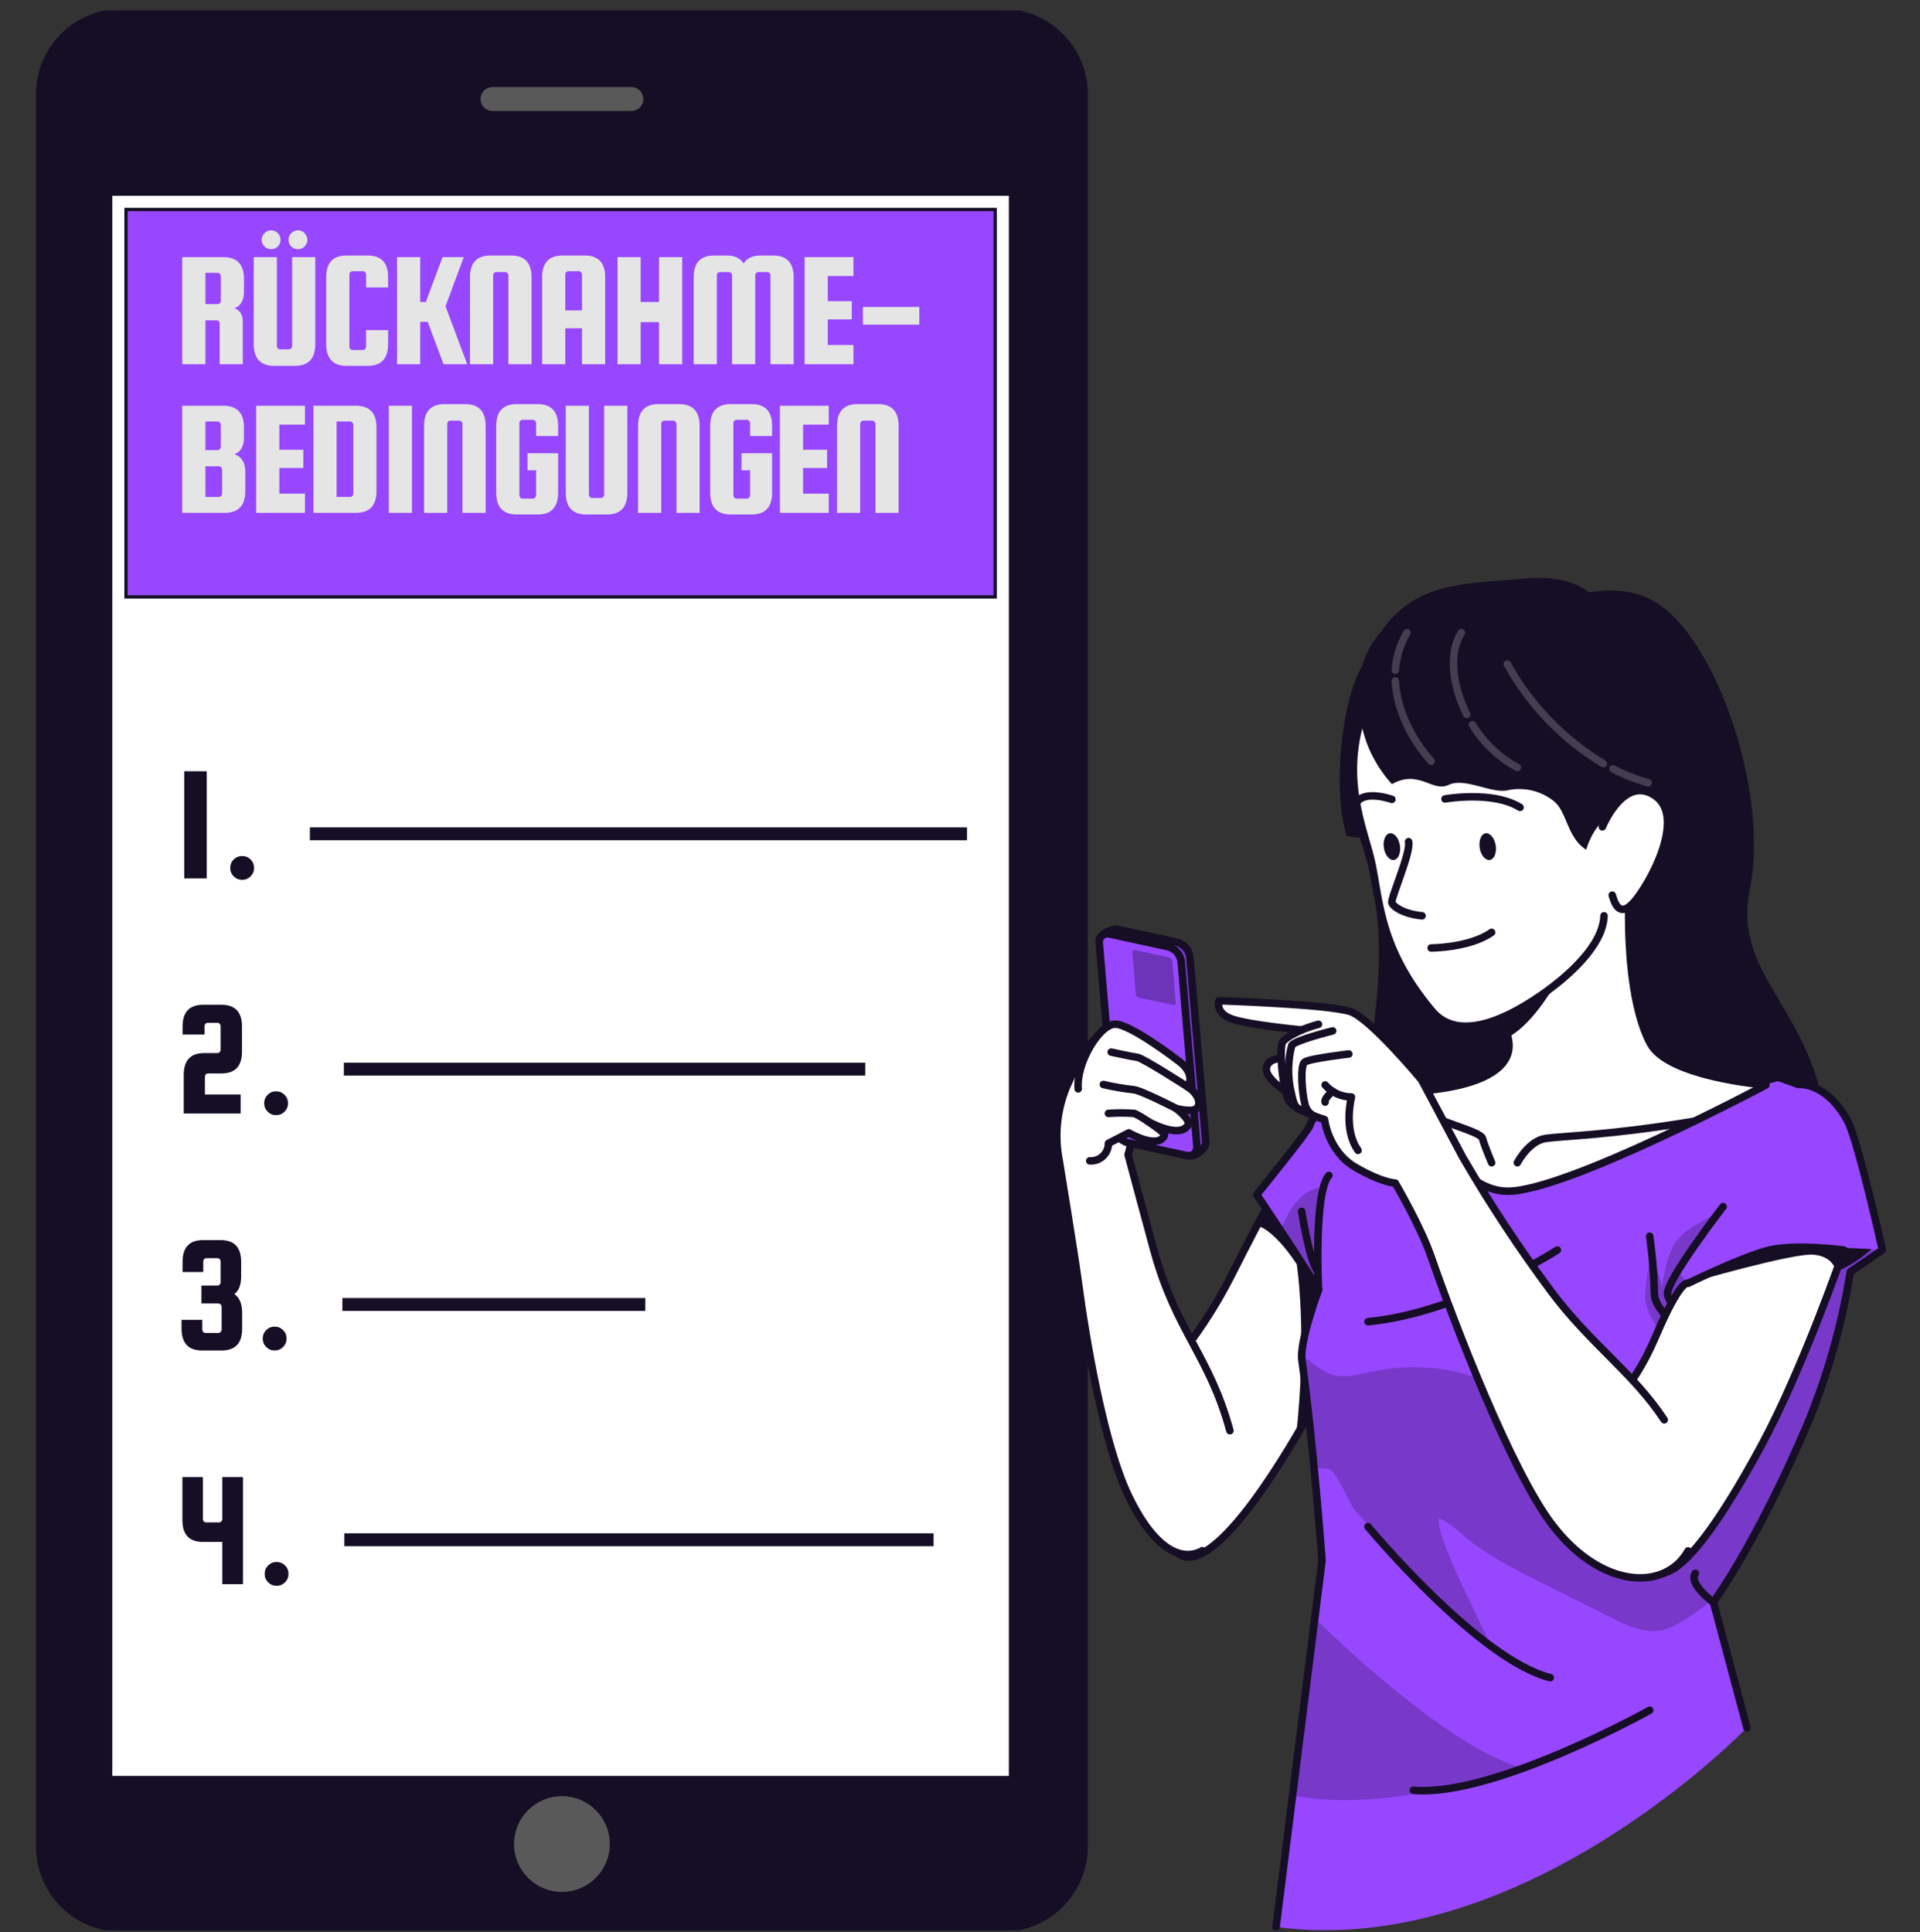 <svg width="155" height="156" viewBox="0 0 155 156" fill="none" xmlns="http://www.w3.org/2000/svg">
<rect x="0" y="0" width="155" height="156" fill="#333333" stroke="none"/>
<g clip-path="url(#clip0_2_23604)">
<path d="M80.923 0.846H9.801C6.065 0.846 3.036 3.874 3.036 7.61V149.083C3.036 152.818 6.065 155.847 9.801 155.847H80.923C84.659 155.847 87.688 152.818 87.688 149.083V7.61C87.688 3.874 84.659 0.846 80.923 0.846Z" fill="#150E25" stroke="#150E25" stroke-width="0.264" stroke-miterlimit="10" stroke-linecap="round"/>
<path d="M81.576 15.678H8.935V143.521H81.576V15.678Z" fill="white" stroke="#150E25" stroke-width="0.264" stroke-miterlimit="10" stroke-linecap="round"/>
<path d="M80.339 16.913H10.172V48.197H80.339V16.913Z" fill="#9747FF" stroke="#150E25" stroke-width="0.264" stroke-miterlimit="10" stroke-linecap="round"/>
<path d="M16.583 25.866V29.407H14.712V20.762H18.039C19.144 20.762 19.696 21.35 19.696 22.526V23.528C19.696 24.24 19.442 24.695 18.935 24.891C19.38 25.051 19.603 25.416 19.603 25.986V29.407H17.732V26.133C17.732 25.955 17.647 25.866 17.478 25.866H16.583ZM16.583 22.031V24.557H17.572C17.643 24.557 17.701 24.53 17.745 24.477C17.799 24.423 17.826 24.361 17.826 24.289V22.298C17.826 22.227 17.799 22.165 17.745 22.111C17.701 22.058 17.643 22.031 17.572 22.031H16.583ZM23.583 20.762H25.454V27.777C25.454 28.953 24.902 29.541 23.797 29.541H22.14C21.035 29.541 20.483 28.953 20.483 27.777V20.762H22.354V27.937C22.354 28.009 22.376 28.071 22.421 28.124C22.474 28.178 22.537 28.205 22.608 28.205H23.329C23.401 28.205 23.459 28.178 23.503 28.124C23.556 28.071 23.583 28.009 23.583 27.937V20.762ZM21.886 18.597C22.1 18.597 22.278 18.673 22.421 18.824C22.572 18.976 22.648 19.158 22.648 19.372C22.648 19.577 22.572 19.755 22.421 19.907C22.278 20.049 22.1 20.12 21.886 20.12C21.681 20.12 21.503 20.049 21.352 19.907C21.2 19.755 21.125 19.577 21.125 19.372C21.125 19.158 21.2 18.976 21.352 18.824C21.503 18.673 21.681 18.597 21.886 18.597ZM24.051 18.597C24.265 18.597 24.443 18.673 24.585 18.824C24.737 18.976 24.813 19.158 24.813 19.372C24.813 19.577 24.737 19.755 24.585 19.907C24.443 20.049 24.265 20.12 24.051 20.12C23.846 20.12 23.668 20.049 23.517 19.907C23.365 19.755 23.289 19.577 23.289 19.372C23.289 19.158 23.365 18.976 23.517 18.824C23.668 18.673 23.846 18.597 24.051 18.597ZM29.553 27.991V26.655H31.331V27.777C31.331 28.953 30.778 29.541 29.674 29.541H27.99C26.886 29.541 26.333 28.953 26.333 27.777V22.392C26.333 21.216 26.886 20.628 27.99 20.628H29.674C30.778 20.628 31.331 21.216 31.331 22.392V23.207H29.553V22.165C29.553 22.093 29.527 22.031 29.473 21.978C29.429 21.924 29.371 21.898 29.3 21.898H28.458C28.387 21.898 28.324 21.924 28.271 21.978C28.226 22.031 28.204 22.093 28.204 22.165V27.991C28.204 28.062 28.226 28.124 28.271 28.178C28.324 28.231 28.387 28.258 28.458 28.258H29.3C29.371 28.258 29.429 28.231 29.473 28.178C29.527 28.124 29.553 28.062 29.553 27.991ZM37.438 20.762L35.968 24.73L37.718 29.407H35.807L34.525 25.986H33.923V29.407H32.052V20.762H33.923V24.383H34.377L35.727 20.762H37.438ZM42.912 29.407H41.041V22.232C41.041 22.16 41.014 22.098 40.961 22.045C40.916 21.991 40.858 21.964 40.787 21.964H40.066C39.994 21.964 39.932 21.991 39.879 22.045C39.834 22.098 39.812 22.16 39.812 22.232V29.407H37.941V22.392C37.941 21.216 38.493 20.628 39.598 20.628H41.255C42.359 20.628 42.912 21.216 42.912 22.392V29.407ZM47.199 20.628C48.304 20.628 48.856 21.216 48.856 22.392V29.407H46.985V26.508H45.636V29.407H43.765V22.392C43.765 21.216 44.317 20.628 45.422 20.628H47.199ZM45.636 25.064H46.985V22.165C46.985 22.093 46.959 22.031 46.905 21.978C46.861 21.924 46.803 21.898 46.731 21.898H45.889C45.818 21.898 45.756 21.924 45.702 21.978C45.658 22.031 45.636 22.093 45.636 22.165V25.064ZM51.72 26.013V29.407H49.849V20.762H51.72V24.383H53.203V20.762H55.074V29.407H53.203V26.013H51.72ZM57.87 29.407H55.999V22.392C55.999 21.216 56.551 20.628 57.656 20.628H58.645C59.295 20.628 59.758 20.842 60.034 21.27C60.293 20.842 60.756 20.628 61.424 20.628H62.413C63.517 20.628 64.07 21.216 64.07 22.392V29.407H62.199V22.232C62.199 22.16 62.172 22.098 62.119 22.045C62.074 21.991 62.017 21.964 61.945 21.964H61.224C61.152 21.964 61.09 21.991 61.037 22.045C60.992 22.098 60.97 22.16 60.97 22.232V29.407H59.099V22.232C59.099 22.16 59.072 22.098 59.019 22.045C58.974 21.991 58.916 21.964 58.845 21.964H58.124C58.052 21.964 57.99 21.991 57.937 22.045C57.892 22.098 57.87 22.16 57.87 22.232V29.407ZM66.825 27.857H68.897V29.407H64.955V20.762H68.897V22.285H66.825V24.316H68.763V25.786H66.825V27.857ZM74.215 24.784V26.214H69.658V24.784H74.215ZM18.935 36.677C19.514 36.882 19.803 37.354 19.803 38.093V39.643C19.803 40.819 19.251 41.407 18.146 41.407H14.712V32.762H18.039C19.144 32.762 19.696 33.35 19.696 34.526V35.314C19.696 36.027 19.442 36.481 18.935 36.677ZM17.572 34.031H16.583V36.343H17.572C17.643 36.343 17.701 36.316 17.745 36.263C17.799 36.209 17.826 36.147 17.826 36.076V34.298C17.826 34.227 17.799 34.165 17.745 34.111C17.701 34.058 17.643 34.031 17.572 34.031ZM17.932 39.857V37.92C17.932 37.848 17.906 37.786 17.852 37.733C17.808 37.679 17.75 37.652 17.679 37.652H16.583V40.124H17.679C17.75 40.124 17.808 40.098 17.852 40.044C17.906 39.991 17.932 39.928 17.932 39.857ZM22.55 39.857H24.621V41.407H20.679V32.762H24.621V34.285H22.55V36.316H24.488V37.786H22.55V39.857ZM28.736 32.762C29.841 32.762 30.393 33.35 30.393 34.526V39.643C30.393 40.819 29.841 41.407 28.736 41.407H25.302V32.762H28.736ZM28.523 39.857V34.298C28.523 34.227 28.496 34.165 28.442 34.111C28.398 34.058 28.34 34.031 28.269 34.031H27.173V40.124H28.269C28.34 40.124 28.398 40.098 28.442 40.044C28.496 39.991 28.523 39.928 28.523 39.857ZM33.258 32.762V41.407H31.387V32.762H33.258ZM39.206 41.407H37.335V34.232C37.335 34.16 37.308 34.098 37.255 34.045C37.21 33.991 37.152 33.964 37.081 33.964H36.36C36.288 33.964 36.226 33.991 36.172 34.045C36.128 34.098 36.106 34.16 36.106 34.232V41.407H34.235V34.392C34.235 33.216 34.787 32.628 35.892 32.628H37.549C38.654 32.628 39.206 33.216 39.206 34.392V41.407ZM42.584 37.973V36.597H45.056V39.777C45.056 40.953 44.504 41.541 43.4 41.541H41.716C40.611 41.541 40.059 40.953 40.059 39.777V34.392C40.059 33.216 40.611 32.628 41.716 32.628H43.4C44.504 32.628 45.056 33.216 45.056 34.392V35.207H43.279V34.165C43.279 34.093 43.252 34.031 43.199 33.978C43.154 33.924 43.097 33.898 43.025 33.898H42.184C42.112 33.898 42.05 33.924 41.996 33.978C41.952 34.031 41.93 34.093 41.93 34.165V39.991C41.93 40.062 41.952 40.124 41.996 40.178C42.05 40.231 42.112 40.258 42.184 40.258H43.025C43.097 40.258 43.154 40.231 43.199 40.178C43.252 40.124 43.279 40.062 43.279 39.991V37.973H42.584ZM48.773 32.762H50.644V39.777C50.644 40.953 50.092 41.541 48.987 41.541H47.33C46.226 41.541 45.673 40.953 45.673 39.777V32.762H47.544V39.937C47.544 40.009 47.566 40.071 47.611 40.124C47.664 40.178 47.727 40.205 47.798 40.205H48.52C48.591 40.205 48.649 40.178 48.693 40.124C48.747 40.071 48.773 40.009 48.773 39.937V32.762ZM56.481 41.407H54.61V34.232C54.61 34.16 54.583 34.098 54.53 34.045C54.485 33.991 54.428 33.964 54.356 33.964H53.635C53.563 33.964 53.501 33.991 53.448 34.045C53.403 34.098 53.381 34.16 53.381 34.232V41.407H51.51V34.392C51.51 33.216 52.062 32.628 53.167 32.628H54.824C55.928 32.628 56.481 33.216 56.481 34.392V41.407ZM59.859 37.973V36.597H62.331V39.777C62.331 40.953 61.779 41.541 60.675 41.541H58.991C57.886 41.541 57.334 40.953 57.334 39.777V34.392C57.334 33.216 57.886 32.628 58.991 32.628H60.675C61.779 32.628 62.331 33.216 62.331 34.392V35.207H60.554V34.165C60.554 34.093 60.528 34.031 60.474 33.978C60.43 33.924 60.372 33.898 60.3 33.898H59.459C59.387 33.898 59.325 33.924 59.272 33.978C59.227 34.031 59.205 34.093 59.205 34.165V39.991C59.205 40.062 59.227 40.124 59.272 40.178C59.325 40.231 59.387 40.258 59.459 40.258H60.3C60.372 40.258 60.43 40.231 60.474 40.178C60.528 40.124 60.554 40.062 60.554 39.991V37.973H59.859ZM64.832 39.857H66.904V41.407H62.962V32.762H66.904V34.285H64.832V36.316H66.77V37.786H64.832V39.857ZM72.542 41.407H70.672V34.232C70.672 34.16 70.645 34.098 70.591 34.045C70.547 33.991 70.489 33.964 70.418 33.964H69.696C69.625 33.964 69.562 33.991 69.509 34.045C69.465 34.098 69.442 34.16 69.442 34.232V41.407H67.572V34.392C67.572 33.216 68.124 32.628 69.228 32.628H70.885C71.99 32.628 72.542 33.216 72.542 34.392V41.407Z" fill="#E5E5E5"/>
<path d="M16.69 62.273V70.919H14.873V62.273H16.69ZM18.586 70.077C18.586 69.81 18.68 69.582 18.867 69.395C19.054 69.208 19.281 69.115 19.549 69.115C19.816 69.115 20.043 69.208 20.23 69.395C20.417 69.582 20.511 69.81 20.511 70.077C20.511 70.344 20.417 70.571 20.23 70.758C20.043 70.945 19.816 71.039 19.549 71.039C19.281 71.039 19.054 70.945 18.867 70.758C18.68 70.571 18.586 70.344 18.586 70.077ZM25.018 67.845V66.803H37.312V67.845H25.018ZM37.178 67.845V66.803H49.471V67.845H37.178ZM49.338 67.845V66.803H61.631V67.845H49.338ZM61.498 67.845V66.803H67.11V67.845H61.498ZM66.976 67.845V66.803H72.588V67.845H66.976ZM72.455 67.845V66.803H78.067V67.845H72.455ZM16.543 86.939V88.369H19.429V89.905H14.832V86.792C14.832 85.616 15.385 85.028 16.489 85.028H17.558C17.63 85.028 17.688 85.001 17.732 84.948C17.785 84.894 17.812 84.832 17.812 84.761V82.85C17.812 82.779 17.785 82.716 17.732 82.663C17.688 82.609 17.63 82.583 17.558 82.583H16.77C16.699 82.583 16.636 82.609 16.583 82.663C16.538 82.716 16.516 82.779 16.516 82.85V83.531H14.739V82.89C14.739 81.714 15.291 81.126 16.396 81.126H17.879C18.984 81.126 19.536 81.714 19.536 82.89V84.908C19.536 86.084 18.984 86.672 17.879 86.672H16.797C16.725 86.672 16.663 86.698 16.61 86.752C16.565 86.805 16.543 86.868 16.543 86.939ZM21.327 89.077C21.327 88.81 21.42 88.582 21.607 88.395C21.794 88.208 22.021 88.115 22.289 88.115C22.556 88.115 22.783 88.208 22.97 88.395C23.157 88.582 23.251 88.81 23.251 89.077C23.251 89.344 23.157 89.571 22.97 89.758C22.783 89.945 22.556 90.039 22.289 90.039C22.021 90.039 21.794 89.945 21.607 89.758C21.42 89.571 21.327 89.344 21.327 89.077ZM27.759 86.845V85.803H40.052V86.845H27.759ZM39.919 86.845V85.803H52.212V86.845H39.919ZM52.078 86.845V85.803H64.372V86.845H52.078ZM64.238 86.845V85.803H69.85V86.845H64.238ZM18.921 104.482C19.34 104.776 19.549 105.28 19.549 105.992V107.275C19.549 108.451 18.997 109.039 17.892 109.039H16.316C15.211 109.039 14.659 108.451 14.659 107.275V106.567H16.329V107.355C16.329 107.427 16.351 107.489 16.396 107.542C16.449 107.596 16.512 107.622 16.583 107.622H17.639C17.71 107.622 17.768 107.596 17.812 107.542C17.866 107.489 17.892 107.427 17.892 107.355V105.511C17.892 105.44 17.866 105.378 17.812 105.324C17.768 105.271 17.71 105.244 17.639 105.244H16.262V103.801H17.558C17.63 103.801 17.688 103.774 17.732 103.721C17.785 103.667 17.812 103.605 17.812 103.534V101.85C17.812 101.779 17.785 101.716 17.732 101.663C17.688 101.609 17.63 101.583 17.558 101.583H16.663C16.592 101.583 16.529 101.609 16.476 101.663C16.431 101.716 16.409 101.779 16.409 101.85V102.705H14.739V101.89C14.739 100.714 15.291 100.126 16.396 100.126H17.812C18.917 100.126 19.469 100.714 19.469 101.89V103.039C19.469 103.734 19.287 104.215 18.921 104.482ZM21.209 108.077C21.209 107.81 21.303 107.582 21.49 107.395C21.677 107.208 21.904 107.115 22.171 107.115C22.439 107.115 22.666 107.208 22.853 107.395C23.04 107.582 23.133 107.81 23.133 108.077C23.133 108.344 23.04 108.571 22.853 108.758C22.666 108.945 22.439 109.039 22.171 109.039C21.904 109.039 21.677 108.945 21.49 108.758C21.303 108.571 21.209 108.344 21.209 108.077ZM27.641 105.845V104.803H39.935V105.845H27.641ZM39.801 105.845V104.803H52.094V105.845H39.801ZM17.946 119.26H19.616V127.905H17.946V124.498H16.382C15.278 124.498 14.726 123.91 14.726 122.734V119.26H16.382V122.654C16.382 122.725 16.405 122.787 16.449 122.841C16.503 122.894 16.565 122.921 16.636 122.921H17.692C17.763 122.921 17.821 122.894 17.866 122.841C17.919 122.787 17.946 122.725 17.946 122.654V119.26ZM21.366 127.077C21.366 126.81 21.459 126.582 21.646 126.395C21.834 126.208 22.061 126.115 22.328 126.115C22.595 126.115 22.822 126.208 23.009 126.395C23.197 126.582 23.29 126.81 23.29 127.077C23.29 127.344 23.197 127.571 23.009 127.758C22.822 127.945 22.595 128.039 22.328 128.039C22.061 128.039 21.834 127.945 21.646 127.758C21.459 127.571 21.366 127.344 21.366 127.077ZM27.798 124.845V123.803H40.091V124.845H27.798ZM39.958 124.845V123.803H52.251V124.845H39.958ZM52.117 124.845V123.803H64.411V124.845H52.117ZM64.277 124.845V123.803H69.889V124.845H64.277ZM69.756 124.845V123.803H75.368V124.845H69.756Z" fill="#150E25"/>
<path d="M50.967 8.963H39.757C39.501 8.963 39.255 8.861 39.074 8.68C38.893 8.499 38.791 8.253 38.791 7.997C38.791 7.74 38.893 7.495 39.074 7.313C39.255 7.132 39.501 7.03 39.757 7.03H50.967C51.223 7.03 51.469 7.132 51.65 7.313C51.831 7.495 51.933 7.74 51.933 7.997C51.933 8.253 51.831 8.499 51.65 8.68C51.469 8.861 51.223 8.963 50.967 8.963Z" fill="#595959"/>
<path d="M45.362 152.755C47.497 152.755 49.228 151.025 49.228 148.89C49.228 146.755 47.497 145.024 45.362 145.024C43.228 145.024 41.497 146.755 41.497 148.89C41.497 151.025 43.228 152.755 45.362 152.755Z" fill="#595959"/>
<path d="M110.436 104.953C110.435 104.96 110.435 104.968 110.436 104.975C110.26 105.342 107.721 110.769 104.628 115.983C103.817 117.351 102.969 118.701 102.114 119.945C100.254 122.653 98.368 124.844 96.802 125.526C91.665 127.76 94.6 110.251 94.6 110.251C96.474 108.021 98.085 105.584 99.403 102.986C100.016 101.776 100.727 100.37 101.472 98.95C102.045 97.868 102.632 96.785 103.208 95.784C104.51 93.509 105.725 91.674 106.462 91.315C107.27 90.918 108.385 95.01 109.229 98.814C109.915 101.985 110.436 104.953 110.436 104.953Z" fill="white" stroke="#150E25" stroke-width="0.607" stroke-linecap="round" stroke-linejoin="round"/>
<path d="M110.436 104.953C110.436 104.96 110.436 104.967 110.436 104.975C110.26 105.342 107.721 110.768 104.628 115.982C105.56 107.65 104.687 102.076 104.687 102.076C102.702 99.075 101.458 98.961 101.458 98.961C102.03 97.879 102.617 96.796 103.193 95.794L105.82 93.34L109.214 98.825C109.915 101.984 110.436 104.953 110.436 104.953Z" fill="#150E25"/>
<path d="M134.11 48.918C138.748 52.276 142.806 64.134 141.257 71.839C139.709 79.545 147.675 81.746 147.645 93.909C147.645 97.3 137.144 111.081 124.952 103.728C112.759 96.375 109.372 92.757 110.532 85.382C111.691 78.007 111.743 73.157 109.541 66.967C107.34 60.777 125.696 42.838 134.11 48.918Z" fill="#150E25"/>
<path d="M151.949 100.928L149.359 102.686C148.684 106.938 147.508 111.094 145.855 115.069C142.593 122.727 139.705 127.291 138.696 128.799C138.447 129.166 138.311 129.35 138.311 129.35L141.019 139.502C141.019 139.502 122.948 158.292 103.017 155.581L104.349 144.94L106.143 130.63L106.727 125.981C106.727 125.981 106.481 122.646 106.088 118.54C105.82 115.711 105.483 112.516 105.101 109.793C105.085 109.671 105.079 109.549 105.083 109.426C105.112 107.709 106.459 104.099 106.459 104.099C105.321 102.297 104.257 100.639 103.38 99.329C102.221 97.571 101.454 96.441 101.454 96.441C101.454 96.441 105.49 91.48 105.718 90.915C106.995 87.573 111.456 88.197 111.456 88.197C111.79 87.874 112.206 87.65 112.66 87.551C114.781 87.019 120.809 91.246 124.1 91.279C127.391 91.312 143.547 86.96 143.547 86.96L145.19 87.551C145.19 87.551 147.418 87.287 149.157 90.508C149.982 92.067 151.949 100.928 151.949 100.928Z" fill="#9747FF"/>
<path opacity="0.3" d="M122.941 142.771C122.941 142.771 111.713 146.562 104.331 144.943L106.125 130.634C107.725 132.223 117.001 141.172 122.941 142.771Z" fill="black" fill-opacity="0.7"/>
<path opacity="0.3" d="M106.44 104.113C105.303 102.311 104.239 100.653 103.362 99.343C104.125 97.508 105.259 95.809 106.829 95.908C106.829 95.908 105.732 100.781 106.44 104.113Z" fill="black" fill-opacity="0.7"/>
<path opacity="0.3" d="M142.853 100.928C140.839 101.596 136.274 103.618 136.274 103.618L135.431 102.638L138.678 97.985C138.678 97.985 136.392 98.91 135.431 100.073C134.469 101.236 134.216 103.83 134.179 103.819C134.143 103.808 133.339 101.089 133.339 101.089C133.066 102.221 132.887 103.374 132.803 104.535C132.697 105.764 134.047 107.764 135.218 109.25L133.178 120.107L125.399 115.377L121.73 113.154C121.409 112.985 121.099 112.796 120.802 112.589C120.376 112.244 120.097 111.796 119.602 111.488C119.036 111.17 118.425 110.942 117.789 110.809C115.467 110.268 113.053 110.25 110.722 110.754C109.739 110.967 108.73 111.271 107.754 111.04C106.778 110.809 105.942 110.028 105.083 109.44C105.079 109.563 105.085 109.686 105.101 109.807C105.468 112.53 105.835 115.726 106.088 118.555H106.507C106.777 118.54 107.049 118.562 107.314 118.621C107.875 118.775 108.991 121.512 109.376 121.945C112.19 125.086 116.898 130.384 120.317 132.861C119.635 131.026 116.065 124.605 116.131 122.587C116.898 122.844 117.496 123.435 118.112 123.959C119.969 125.552 122.185 126.66 124.372 127.753L129.189 130.164C130.657 130.898 132.591 132.046 134.278 131.595C135.662 131.228 137.405 129.837 138.509 128.96L138.692 128.814C139.701 127.306 142.589 122.741 145.851 115.084C147.504 111.109 148.68 106.952 149.355 102.7L151.945 100.943C151.945 100.943 144.868 100.26 142.853 100.928Z" fill="black" fill-opacity="0.7"/>
<path d="M103.017 155.58L106.727 126C106.727 126 106.03 116.489 105.101 109.811C104.892 108.314 106.459 104.113 106.459 104.113C103.791 99.894 101.454 96.456 101.454 96.456C101.454 96.456 105.49 91.495 105.718 90.93C106.995 87.587 111.456 88.211 111.456 88.211C111.79 87.888 112.206 87.665 112.66 87.565C114.781 87.033 120.809 91.26 124.1 91.293C127.391 91.326 143.547 86.975 143.547 86.975L145.19 87.565C145.19 87.565 147.418 87.301 149.157 90.523C149.993 92.067 151.964 100.928 151.964 100.928L149.373 102.686C148.699 106.938 147.522 111.094 145.869 115.069C141.804 124.609 138.322 129.357 138.322 129.357L141.03 139.51" stroke="#150E25" stroke-width="0.607" stroke-linecap="round" stroke-linejoin="round"/>
<path d="M139.103 97.424C139.103 97.424 134.506 103.379 134.619 104.48C134.733 105.58 136.861 106.714 136.861 106.714" stroke="#150E25" stroke-width="0.607" stroke-linecap="round" stroke-linejoin="round"/>
<path d="M133.177 99.812C133.399 101.359 133.528 102.918 133.563 104.48C133.563 106.52 139.103 109.906 139.103 109.906" stroke="#150E25" stroke-width="0.607" stroke-linecap="round" stroke-linejoin="round"/>
<path d="M106.44 104.112C106.44 104.112 106.055 96.26 107.277 94.906" stroke="#150E25" stroke-width="0.607" stroke-linecap="round" stroke-linejoin="round"/>
<path d="M105.083 97.81C105.083 97.81 105.714 101.875 106.382 102.649" stroke="#150E25" stroke-width="0.607" stroke-linecap="round" stroke-linejoin="round"/>
<path d="M125.725 100.928C125.725 100.928 117.789 106.035 110.436 106.714" stroke="#150E25" stroke-width="0.607" stroke-linecap="round" stroke-linejoin="round"/>
<path d="M110.436 123.263C110.436 123.263 119.337 134.002 125.146 135.455" stroke="#150E25" stroke-width="0.607" stroke-linecap="round" stroke-linejoin="round"/>
<path d="M138.307 129.357C138.307 129.357 136.286 127.889 136.862 127.03" stroke="#150E25" stroke-width="0.607" stroke-linecap="round" stroke-linejoin="round"/>
<path d="M133.178 138.089C133.178 138.089 120.548 145.13 114.098 144.55" stroke="#150E25" stroke-width="0.607" stroke-linecap="round" stroke-linejoin="round"/>
<path d="M99.289 115.516C97.642 109.462 94.945 107.488 93.165 101.005C92.637 99.086 91.07 93.234 91.07 93.234C91.07 93.234 93.07 86.996 89.074 83.444C89.074 83.444 87.974 83.444 86.099 87.763C85.316 89.649 85.112 91.727 85.515 93.729C85.515 93.729 86.759 101.335 87.031 103.379C87.684 108.307 89.1 116.558 91.067 120.701C93.177 125.13 95.4 126.12 97.066 125.207" fill="white"/>
<path d="M99.289 115.516C97.642 109.462 94.945 107.488 93.165 101.005C92.637 99.086 91.07 93.234 91.07 93.234C91.07 93.234 93.07 86.996 89.074 83.444C89.074 83.444 87.974 83.444 86.099 87.763C85.316 89.649 85.112 91.727 85.515 93.729C85.515 93.729 86.759 101.335 87.031 103.379C87.684 108.307 89.1 116.558 91.067 120.701C93.177 125.13 95.4 126.12 97.066 125.207" stroke="#150E25" stroke-width="0.607" stroke-linecap="round" stroke-linejoin="round"/>
<path d="M91.767 91.906L96.046 93.319C96.497 93.436 97.385 92.684 97.345 92.218L96.064 77.329C96.039 77.036 95.924 76.757 95.734 76.532C95.544 76.308 95.289 76.147 95.004 76.074L90.281 75.047C89.83 74.933 88.696 75.472 88.737 75.935L90.703 90.652C90.729 90.945 90.844 91.224 91.035 91.449C91.226 91.674 91.482 91.834 91.767 91.906V91.906Z" fill="#9747FF"/>
<path opacity="0.3" d="M91.767 91.906L96.046 93.319C96.497 93.436 97.385 92.684 97.345 92.218L96.064 77.329C96.039 77.036 95.924 76.757 95.734 76.532C95.544 76.308 95.289 76.147 95.004 76.074L90.281 75.047C89.83 74.933 88.696 75.472 88.737 75.935L90.703 90.652C90.729 90.945 90.844 91.224 91.035 91.449C91.226 91.674 91.482 91.834 91.767 91.906V91.906Z" fill="black" fill-opacity="0.7"/>
<path d="M91.767 91.906L96.046 93.319C96.497 93.436 97.385 92.684 97.345 92.218L96.064 77.329C96.039 77.036 95.924 76.757 95.734 76.532C95.544 76.308 95.289 76.147 95.004 76.074L90.281 75.047C89.83 74.933 88.696 75.472 88.737 75.935L90.703 90.652C90.729 90.945 90.844 91.224 91.035 91.449C91.226 91.674 91.482 91.834 91.767 91.906V91.906Z" stroke="#150E25" stroke-width="0.607" stroke-linecap="round" stroke-linejoin="round"/>
<path d="M91.063 92.273L95.785 93.297C95.889 93.325 95.999 93.327 96.104 93.303C96.209 93.279 96.307 93.231 96.389 93.161C96.472 93.092 96.536 93.004 96.577 92.904C96.618 92.804 96.635 92.696 96.625 92.589L95.363 77.696C95.338 77.402 95.222 77.124 95.031 76.899C94.841 76.674 94.585 76.514 94.299 76.441L89.581 75.414C89.476 75.387 89.367 75.386 89.262 75.41C89.157 75.434 89.059 75.483 88.977 75.553C88.894 75.622 88.83 75.711 88.789 75.81C88.748 75.91 88.731 76.018 88.74 76.126L90.002 91.019C90.027 91.312 90.143 91.59 90.333 91.815C90.523 92.04 90.778 92.2 91.063 92.273V92.273Z" fill="#9747FF" stroke="#150E25" stroke-width="0.607" stroke-linecap="round" stroke-linejoin="round"/>
<path opacity="0.4" d="M91.942 80.553L94.728 81.142C94.752 81.148 94.776 81.148 94.8 81.142C94.824 81.137 94.846 81.126 94.865 81.11C94.883 81.094 94.898 81.075 94.907 81.052C94.917 81.03 94.921 81.006 94.92 80.981L94.635 77.59C94.629 77.523 94.602 77.46 94.558 77.409C94.515 77.358 94.457 77.322 94.392 77.305L91.6 76.716C91.576 76.711 91.552 76.71 91.528 76.716C91.504 76.722 91.483 76.733 91.464 76.748C91.445 76.764 91.43 76.784 91.421 76.806C91.411 76.828 91.407 76.853 91.409 76.877L91.698 80.269C91.705 80.335 91.732 80.398 91.775 80.449C91.819 80.5 91.877 80.537 91.942 80.553Z" fill="black" fill-opacity="0.7"/>
<path d="M87.042 87.914C86.859 85.826 88.759 82.692 90.025 82.692C91.291 82.692 95.136 85.657 95.136 85.657C96.626 86.736 95.888 87.763 95.888 87.763C96.765 88.343 96.989 89.128 96.604 89.491C96.219 89.855 94.931 89.491 94.931 89.491C94.931 89.491 96.208 90.423 95.888 90.882C95.136 91.964 92.663 90.537 92.663 90.537C92.663 90.537 94.098 91.484 94.017 91.663C93.474 92.845 91.129 91.469 91.129 91.469L89.482 92.313C89.484 92.507 89.445 92.7 89.368 92.878C89.292 93.057 89.179 93.218 89.038 93.351C88.896 93.484 88.728 93.586 88.545 93.651C88.362 93.716 88.168 93.743 87.974 93.729" fill="white"/>
<path d="M87.042 87.914C86.859 85.826 88.759 82.692 90.025 82.692C91.291 82.692 95.136 85.657 95.136 85.657C96.626 86.736 95.888 87.763 95.888 87.763C96.765 88.343 96.989 89.128 96.604 89.491C96.219 89.855 94.931 89.491 94.931 89.491C94.931 89.491 96.208 90.423 95.888 90.882C95.136 91.964 92.663 90.537 92.663 90.537C92.663 90.537 94.098 91.484 94.017 91.663C93.474 92.845 91.129 91.469 91.129 91.469L89.482 92.313C89.484 92.507 89.445 92.7 89.368 92.878C89.292 93.057 89.179 93.218 89.038 93.351C88.896 93.484 88.728 93.586 88.545 93.651C88.362 93.716 88.168 93.743 87.974 93.729" stroke="#150E25" stroke-width="0.607" stroke-linecap="round" stroke-linejoin="round"/>
<path d="M95.888 87.763C95.888 87.763 92.285 85.437 91.83 85.375C91.375 85.312 89.705 84.949 89.705 84.949" fill="white"/>
<path d="M95.888 87.763C95.888 87.763 92.285 85.437 91.83 85.375C91.375 85.312 89.705 84.949 89.705 84.949" stroke="#150E25" stroke-width="0.607" stroke-linecap="round" stroke-linejoin="round"/>
<path d="M94.945 89.491C94.945 89.491 92.01 87.979 91.481 87.979C90.671 87.89 89.868 87.752 89.074 87.564" fill="white"/>
<path d="M94.945 89.491C94.945 89.491 92.01 87.979 91.481 87.979C90.671 87.89 89.868 87.752 89.074 87.564" stroke="#150E25" stroke-width="0.607" stroke-linecap="round" stroke-linejoin="round"/>
<path d="M92.663 90.536C92.321 90.293 91.959 90.079 91.581 89.898C90.882 89.848 90.18 89.848 89.482 89.898" fill="white"/>
<path d="M92.663 90.536C92.321 90.293 91.959 90.079 91.581 89.898C90.882 89.848 90.18 89.848 89.482 89.898" stroke="#150E25" stroke-width="0.607" stroke-linecap="round" stroke-linejoin="round"/>
<path d="M129.355 113.972C129.355 113.972 131.63 112.691 133.662 107.914C135.695 103.137 136.275 103.618 136.275 103.618C136.275 103.618 140.725 101.435 142.854 100.928C144.982 100.422 148.853 100.928 148.853 100.928C148.853 100.928 145.55 110.508 142.178 116.739C138.806 122.969 136.091 126.645 134.29 127.012C132.488 127.379 129.355 113.972 129.355 113.972Z" fill="white" stroke="#150E25" stroke-width="0.607" stroke-linecap="round" stroke-linejoin="round"/>
<path d="M142.563 87.603C142.563 87.603 126.367 96.229 121.686 96.181C117.004 96.133 114.087 88.109 114.087 88.109C114.087 88.109 122.746 87.915 121.741 83.776C121.741 83.706 121.708 83.629 121.686 83.555C121.271 82.11 119.682 79.578 119.092 78.668C118.952 78.452 118.868 78.327 118.868 78.327L131.684 68.758C130.95 78.433 132.367 82.675 133.236 84.267C134.729 86.993 142.563 87.603 142.563 87.603Z" fill="white" stroke="#150E25" stroke-width="0.607" stroke-linecap="round" stroke-linejoin="round"/>
<path d="M128.048 74.181C128.048 74.181 125.377 81.732 121.73 83.775C121.73 83.706 121.697 83.629 121.675 83.555C121.26 82.11 119.672 79.578 119.081 78.668L128.048 74.181Z" fill="#150E25"/>
<path d="M122.497 93.88C122.497 93.88 123.403 92.129 124.757 91.924C126.111 91.719 129.839 91.682 136.733 90.537" stroke="#150E25" stroke-width="0.607" stroke-linecap="round" stroke-linejoin="round"/>
<path d="M120.417 93.88C120.417 93.88 119.837 92.518 119.683 91.924C119.529 91.329 115.926 90.581 114.729 89.598" stroke="#150E25" stroke-width="0.607" stroke-linecap="round" stroke-linejoin="round"/>
<path d="M110.616 52.83C108.242 55.417 107.534 63.86 108.719 67.507C108.719 67.507 114.667 68.358 116.057 67.287C117.448 66.215 110.616 52.83 110.616 52.83Z" fill="#150E25"/>
<path d="M132.983 69.88C133.555 67.352 136.59 55.097 129.446 49.674C122.302 44.251 113.588 51.483 112.366 53.189C107.438 60.072 109.621 65.543 110.531 68.842C111.441 72.14 110.994 76.136 115.602 81.629C117.54 83.937 121.025 82.707 124.46 80.319C126.518 78.888 129.417 76.371 129.49 73.945" fill="white"/>
<path d="M132.983 69.88C133.555 67.352 136.59 55.097 129.446 49.674C122.302 44.251 113.588 51.483 112.366 53.189C107.438 60.072 109.621 65.543 110.531 68.842C111.441 72.14 110.994 76.136 115.602 81.629C117.54 83.937 121.025 82.707 124.46 80.319C126.518 78.888 129.417 76.371 129.49 73.945" stroke="#150E25" stroke-width="0.607" stroke-linecap="round" stroke-linejoin="round"/>
<path d="M116.652 64.508C116.652 64.508 120.523 63.819 122.713 65.191" stroke="#150E25" stroke-width="0.607" stroke-linecap="round" stroke-linejoin="round"/>
<path d="M120.747 68.25C120.842 68.845 120.633 69.373 120.277 69.432C119.921 69.49 119.543 69.065 119.455 68.463C119.367 67.861 119.569 67.34 119.925 67.282C120.281 67.223 120.648 67.656 120.747 68.25Z" fill="#150E25"/>
<path d="M113.012 68.25C113.107 68.845 112.898 69.373 112.542 69.432C112.186 69.49 111.808 69.065 111.72 68.463C111.632 67.861 111.834 67.34 112.19 67.282C112.546 67.223 112.924 67.656 113.012 68.25Z" fill="#150E25"/>
<path d="M112.366 64.544C112.366 64.544 110.231 63.781 109.541 64.76" stroke="#150E25" stroke-width="0.607" stroke-linecap="round" stroke-linejoin="round"/>
<path d="M113.713 67.958C113.933 68.795 112.245 72.567 112.366 72.893C112.487 73.22 113.316 73.799 114.802 73.946" stroke="#150E25" stroke-width="0.607" stroke-linecap="round" stroke-linejoin="round"/>
<path d="M115.536 76.54C115.536 76.54 118.633 76.54 120.416 75.281" stroke="#150E25" stroke-width="0.607" stroke-linecap="round" stroke-linejoin="round"/>
<path d="M111.5 51.009C111.5 51.009 108.235 54.044 110.341 60.01C110.806 61.226 111.493 62.346 112.366 63.312C114.549 62.083 115.639 64.002 116.945 63.374C118.251 62.747 120.332 64.079 121.686 63.815C122.352 63.666 123.043 63.673 123.706 63.834C124.368 63.995 124.985 64.306 125.509 64.743C126.525 65.653 126.525 67.645 128.048 68.607C128.048 68.607 128.936 65.492 130.807 65.943C132.679 66.394 131.024 71.814 131.024 71.814C133.369 68.955 134.831 65.476 135.232 61.8C135.966 55.563 133.501 50.114 129.362 48.958C129.362 48.958 127.982 46.273 123.264 46.705C118.545 47.138 114.267 46.874 111.5 51.009Z" fill="#150E25"/>
<path d="M129.355 66.761C129.355 66.761 131.098 62.49 133.637 64.263C136.176 66.035 133.13 71.476 131.894 72.856C130.657 74.235 130.298 72.713 130.155 72.276" fill="white"/>
<path d="M129.355 66.761C129.355 66.761 131.098 62.49 133.637 64.263C136.176 66.035 133.13 71.476 131.894 72.856C130.657 74.235 130.298 72.713 130.155 72.276" stroke="#150E25" stroke-width="0.607" stroke-linecap="round" stroke-linejoin="round"/>
<g opacity="0.2">
<path d="M112.645 54.113C112.718 53.044 113.039 52.006 113.581 51.082" stroke="white" stroke-width="0.607" stroke-linecap="round" stroke-linejoin="round"/>
<path d="M115.536 61.462C113.966 59.708 112.77 57.349 112.641 54.978" stroke="white" stroke-width="0.607" stroke-linecap="round" stroke-linejoin="round"/>
<path d="M118.868 58.513C119.754 59.963 121.006 61.154 122.497 61.969" stroke="white" stroke-width="0.607" stroke-linecap="round" stroke-linejoin="round"/>
<path d="M117.977 51.082C116.773 53.016 117.467 55.79 118.406 57.687" stroke="white" stroke-width="0.607" stroke-linecap="round" stroke-linejoin="round"/>
<path d="M130.206 62.078C131.115 62.55 132.071 62.927 133.057 63.205" stroke="white" stroke-width="0.607" stroke-linecap="round" stroke-linejoin="round"/>
<path d="M121.686 53.625C123.52 56.935 126.193 59.705 129.435 61.657" stroke="white" stroke-width="0.607" stroke-linecap="round" stroke-linejoin="round"/>
</g>
<path d="M103.432 85.452C103.432 85.452 102.331 85.452 102.232 86.256C102.133 87.059 103.773 88.109 103.773 88.109" fill="white"/>
<path d="M103.432 85.452C103.432 85.452 102.331 85.452 102.232 86.256C102.133 87.059 103.773 88.109 103.773 88.109" stroke="#150E25" stroke-width="0.607" stroke-linecap="round" stroke-linejoin="round"/>
<path d="M134.352 114.639C131.871 110.856 128.371 108.489 125.241 104.292C122.65 100.81 120.26 97.184 118.082 93.431L114.762 87.193C114.762 87.193 110.696 82.291 109.053 81.69C107.409 81.088 98.412 80.802 98.412 80.802C98.412 80.802 98.045 81.778 99.436 82.269C100.826 82.761 105.086 83.161 105.086 83.161C105.086 83.161 103.831 83.7 103.542 84.144C103.252 84.588 103.542 88.236 104.121 88.977C104.701 89.718 106.928 90.393 106.928 90.393C106.928 90.393 107.222 92.961 109.398 94.234C111.573 95.508 112.637 95.522 112.637 95.522C112.637 95.522 114.685 99.001 115.54 101.485C117.374 106.779 122.001 118.818 125.344 123.158C129.299 128.295 134.425 128.493 136.278 125.224" fill="white"/>
<path d="M134.352 114.639C131.871 110.856 128.371 108.489 125.241 104.292C122.65 100.81 120.26 97.184 118.082 93.431L114.762 87.193C114.762 87.193 110.696 82.291 109.053 81.69C107.409 81.088 98.412 80.802 98.412 80.802C98.412 80.802 98.045 81.778 99.436 82.269C100.826 82.761 105.086 83.161 105.086 83.161C105.086 83.161 103.831 83.7 103.542 84.144C103.252 84.588 103.542 88.236 104.121 88.977C104.701 89.718 106.928 90.393 106.928 90.393C106.928 90.393 107.222 92.961 109.398 94.234C111.573 95.508 112.637 95.522 112.637 95.522C112.637 95.522 114.685 99.001 115.54 101.485C117.374 106.779 122.001 118.818 125.344 123.158C129.299 128.295 134.425 128.493 136.278 125.224" stroke="#150E25" stroke-width="0.607" stroke-linecap="round" stroke-linejoin="round"/>
<path d="M108.888 85.1C108.888 85.1 105.732 85.466 105.332 85.753C104.932 86.039 105.123 88.296 105.332 89.084C105.368 89.29 105.448 89.485 105.567 89.656C105.686 89.827 105.842 89.97 106.022 90.075" stroke="#150E25" stroke-width="0.607" stroke-linecap="round" stroke-linejoin="round"/>
<path d="M107.585 83.235C107.585 83.235 104.481 84.01 104.283 84.409C103.995 85.501 103.946 86.643 104.14 87.756C104.393 88.981 104.467 89.367 104.94 89.59" stroke="#150E25" stroke-width="0.607" stroke-linecap="round" stroke-linejoin="round"/>
<path d="M105.083 83.165C105.525 82.981 105.978 82.826 106.441 82.703" stroke="#150E25" stroke-width="0.607" stroke-linecap="round" stroke-linejoin="round"/>
<path d="M106.977 87.602C107.242 87.905 107.568 88.148 107.934 88.316C108.301 88.483 108.698 88.571 109.101 88.574C109.101 88.574 108.422 91.186 109.633 92.882" stroke="#150E25" stroke-width="0.607" stroke-linecap="round" stroke-linejoin="round"/>
<path d="M107.585 88.109C107.585 88.109 106.885 88.678 106.976 88.983" stroke="#150E25" stroke-width="0.607" stroke-linecap="round" stroke-linejoin="round"/>
<path d="M136.274 103.618C136.274 103.618 142.512 100.888 143.415 100.704C144.317 100.521 151.079 100.855 151.079 100.855C150.243 101.627 149.278 102.248 148.228 102.689C148.228 102.689 148.078 101.446 146.394 101.303C144.71 101.159 136.274 103.618 136.274 103.618Z" fill="#150E25"/>
</g>
<defs>
<clipPath id="clip0_2_23604">
<rect width="155" height="155" fill="white" transform="translate(0 0.847)"/>
</clipPath>
</defs>
</svg>

